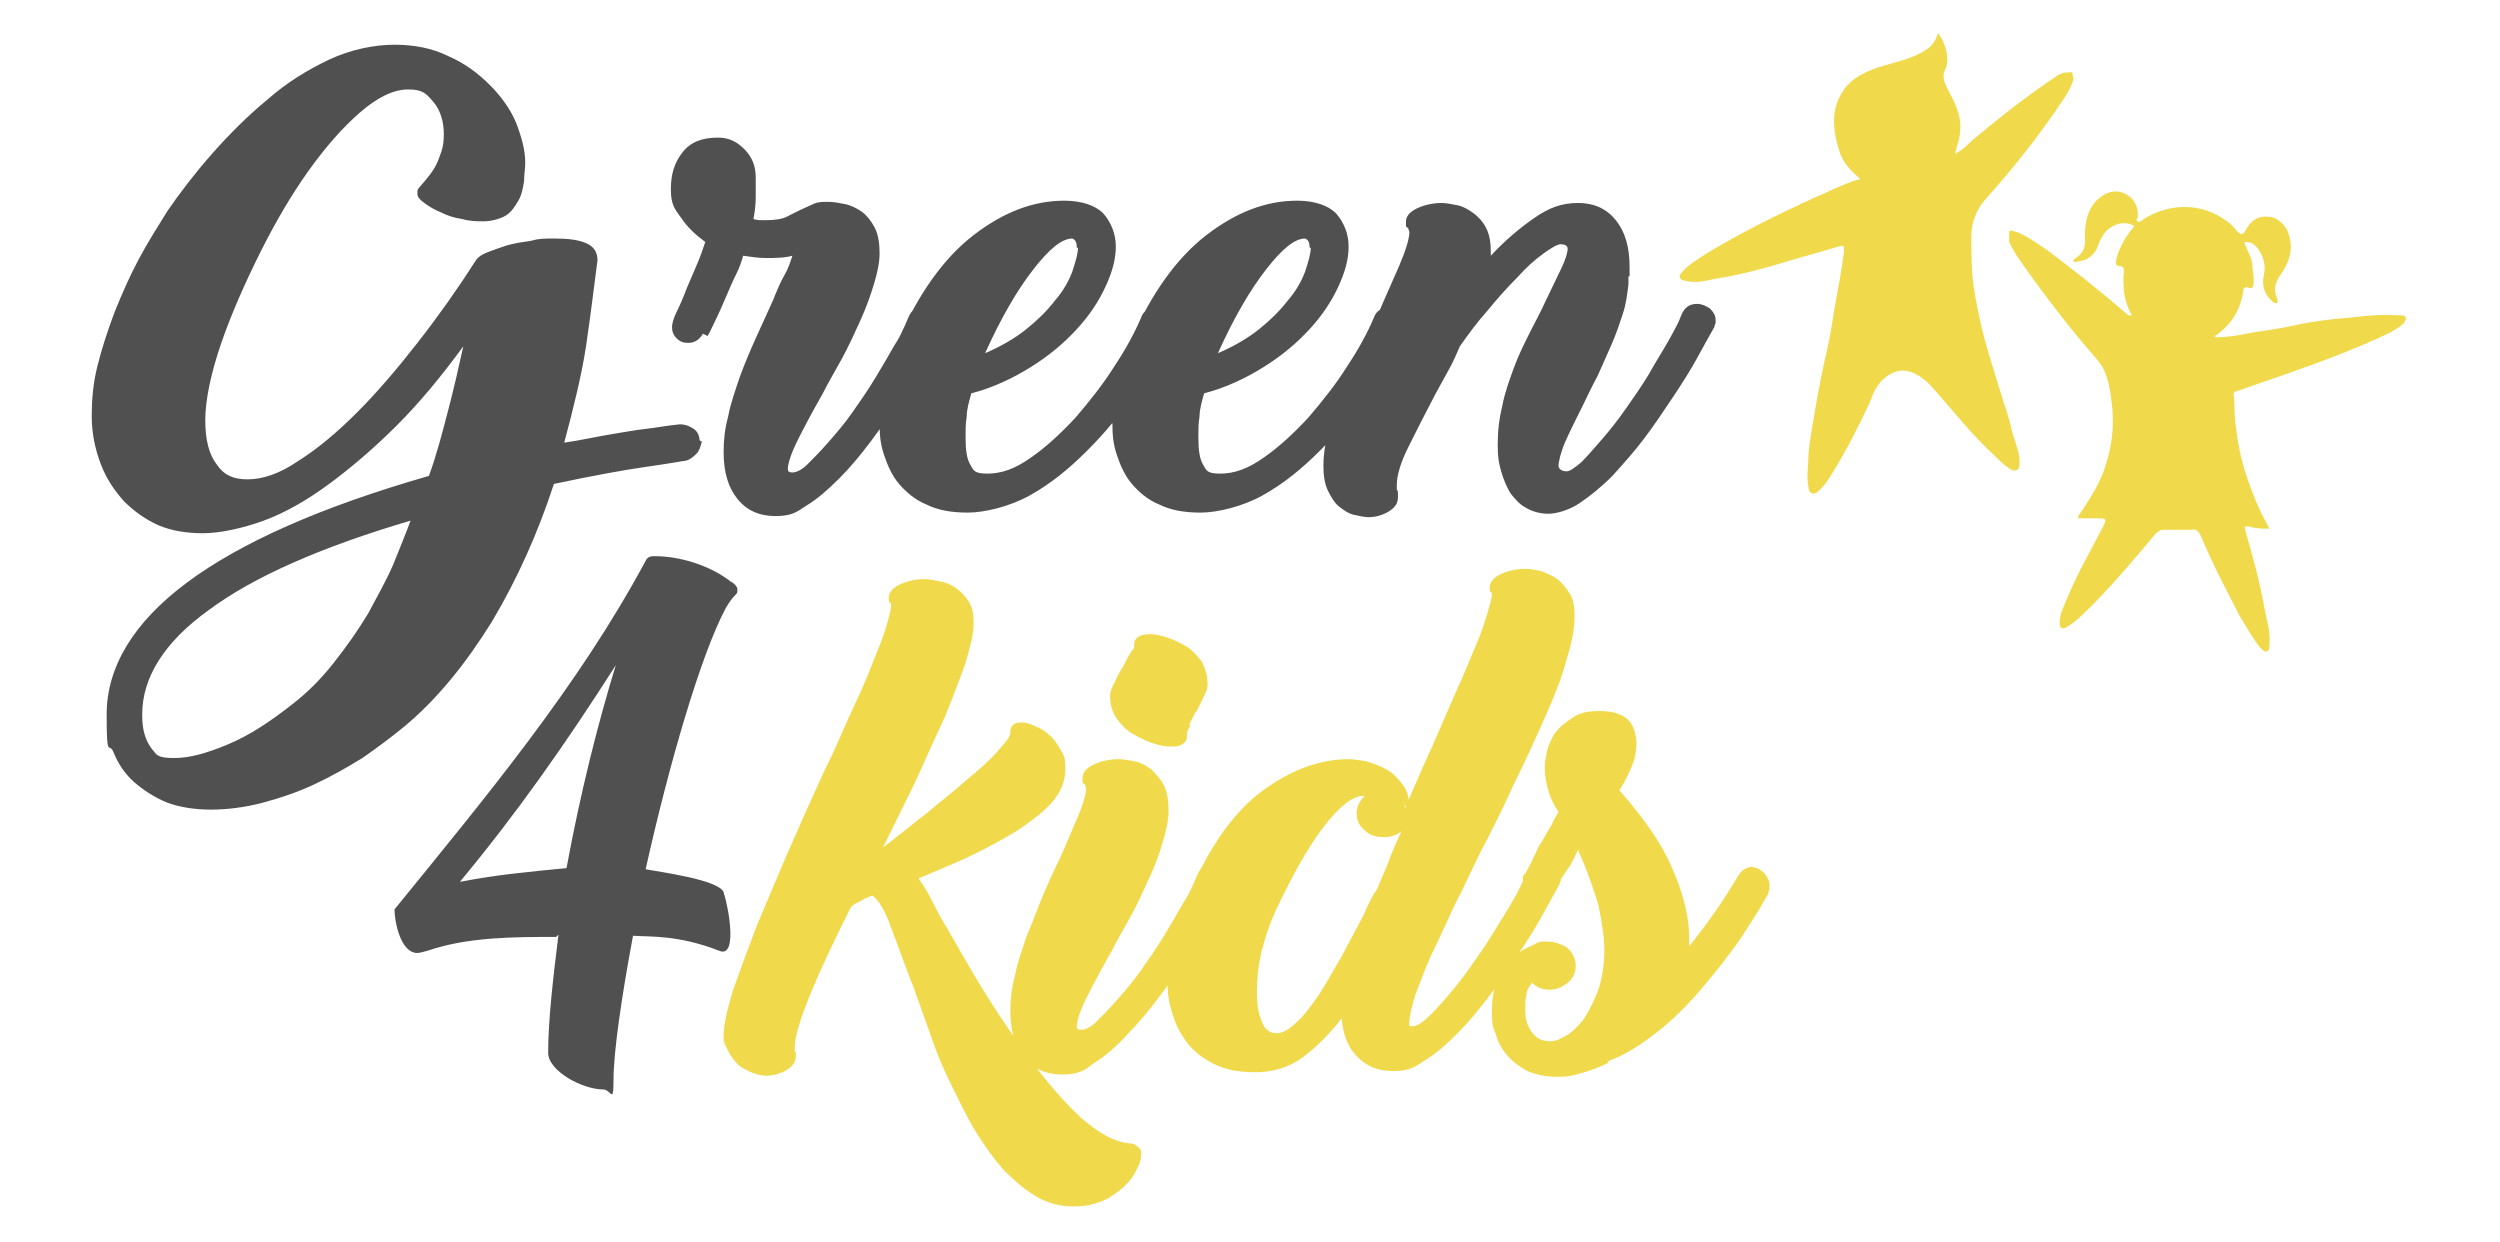 <?xml version="1.0" encoding="UTF-8"?>
<svg id="Livello_1" xmlns="http://www.w3.org/2000/svg" version="1.1" viewBox="0 0 218 108.3">
  <!-- Generator: Adobe Illustrator 29.2.1, SVG Export Plug-In . SVG Version: 2.1.0 Build 116)  -->
  <defs>
    <style>
      .st0 {
        fill: #f0da4b;
      }

      .st1 {
        fill: #505050;
      }
    </style>
  </defs>
  <path class="st1" d="M142.1,24.1c0-.2,0-.5,0-.8,0-1.8-.4-3.1-1.2-4.1-.8-1-1.9-1.5-3.3-1.5s-2.5.4-3.8,1.3c-1.3.9-2.6,2-3.8,3.3v-.3c0-.8-.1-1.5-.4-2.1-.3-.6-.7-1-1.1-1.3-.4-.3-.9-.6-1.4-.7-.5-.1-1-.2-1.4-.2-.8,0-1.6.2-2.2.5-.6.3-.9.7-.9,1.1s0,.3,0,.4c0,0,0,.1.2.2,0,.1.1.3.1.3,0,.6-.3,1.6-.9,3-.6,1.4-1.3,2.9-2,4.6-.5,1.1-1.1,2.2-1.6,3.4-.5,1.2-1,2.3-1.5,3.5-.4,1.1-.8,2.2-1.1,3.2-.3,1-.4,1.9-.4,2.7s.1,1.6.4,2.2c.3.6.6,1.1,1,1.4.4.3.8.6,1.3.7.5.1.9.2,1.2.2.7,0,1.3-.2,1.8-.5.5-.3.8-.7.8-1.2s0-.3,0-.4c0-.1,0-.2-.1-.3,0,0,0-.2,0-.4,0-.8.3-1.9,1-3.3.7-1.4,1.5-3,2.4-4.7.4-.7.7-1.3,1.1-2,.4-.7.7-1.4,1-2.1h0c.7-1,1.5-2.1,2.4-3.1.9-1.1,1.7-2,2.6-2.9.8-.9,1.6-1.6,2.3-2.1.7-.5,1.2-.8,1.5-.8s.6.1.6.4-.2,1-.6,1.8c-.4.8-.8,1.7-1.3,2.7-.4.9-.9,1.8-1.4,2.8-.5,1-1,2-1.4,3.1-.4,1.1-.8,2.2-1,3.3-.3,1.2-.4,2.3-.4,3.4s.1,1.6.3,2.3c.2.7.5,1.4.8,1.9.4.5.8,1,1.4,1.3.5.3,1.2.5,1.9.5s1.8-.3,2.7-.9c.9-.6,1.9-1.4,2.9-2.4.9-1,1.9-2.1,2.8-3.3.9-1.2,1.7-2.4,2.5-3.6.8-1.2,1.5-2.3,2.1-3.4.6-1.1,1.1-2,1.5-2.7,0,0,0-.2.1-.3,0-.1,0-.2,0-.3,0-.4-.2-.7-.5-1-.3-.2-.7-.4-1.1-.4-.7,0-1.1.3-1.4,1-.2.6-.6,1.3-1.1,2.2-.5.9-1.1,1.8-1.7,2.9-.6,1-1.3,2-2,3-.7,1-1.4,1.9-2.1,2.7-.7.8-1.3,1.5-1.8,2-.6.5-1,.8-1.3.8-.4,0-.7-.2-.7-.5s.2-1.2.6-2.1c.4-.9.9-1.9,1.5-3.1.4-.8.8-1.7,1.3-2.6.4-.9.8-1.8,1.2-2.7.4-.9.7-1.8,1-2.7.3-.9.4-1.8.5-2.6,0-.3,0-.5,0-.7M114.3,21.6c0,.5-.2,1.2-.5,2.1-.3.8-.8,1.7-1.5,2.5-.7.9-1.5,1.7-2.5,2.5-1,.8-2.2,1.5-3.6,2.1,1.4-3.1,2.8-5.5,4.2-7.3,1.4-1.8,2.5-2.7,3.4-2.7.3.1.4.4.4.8M122.1,27c-.2-.1-.3-.2-.5-.2-.1,0-.2,0-.4,0-.7,0-1.2.3-1.4.9-.5,1.2-1.3,2.7-2.3,4.2-1,1.6-2.2,3.1-3.4,4.5-1.3,1.4-2.6,2.6-3.9,3.5-1.4,1-2.6,1.4-3.8,1.4s-1.2-.3-1.5-.8c-.3-.5-.4-1.3-.4-2.3s0-1.2.1-1.9c0-.6.2-1.3.4-2,1.9-.5,3.6-1.3,5.2-2.3,1.6-1,2.9-2.1,4-3.3,1.1-1.2,1.9-2.4,2.5-3.7.6-1.3.9-2.4.9-3.5s-.4-2.1-1.1-2.9c-.7-.7-1.9-1.1-3.4-1.1-2.7,0-5.3,1-7.9,3-2.6,2-4.8,5.1-6.6,9.2-.4,1.1-.8,2.2-1.1,3.5-.3,1.3-.5,2.5-.5,3.7s.1,1.9.4,2.8c.3.9.7,1.8,1.3,2.5.6.7,1.4,1.4,2.4,1.8,1,.5,2.2.7,3.6.7s3.6-.5,5.4-1.5c1.8-1,3.4-2.3,5-3.9,1.6-1.6,3-3.3,4.3-5.2,1.3-1.9,2.3-3.7,3.2-5.4,0-.2.1-.3.2-.5,0-.1,0-.3,0-.3,0-.5-.2-.9-.7-1.2h0ZM94,21.6c0,.5-.2,1.2-.5,2.1-.3.8-.8,1.7-1.5,2.5-.7.9-1.5,1.7-2.5,2.5-1,.8-2.2,1.5-3.6,2.1,1.4-3.1,2.8-5.5,4.2-7.3,1.4-1.8,2.5-2.7,3.4-2.7.3.1.4.4.4.8M101.8,27c-.2-.1-.3-.2-.5-.2-.1,0-.2,0-.4,0-.7,0-1.2.3-1.4.9-.5,1.2-1.3,2.7-2.3,4.2-1,1.6-2.2,3.1-3.4,4.5-1.3,1.4-2.6,2.6-3.9,3.5-1.4,1-2.6,1.4-3.8,1.4s-1.2-.3-1.5-.8c-.3-.5-.4-1.3-.4-2.3s0-1.2.1-1.9c0-.6.2-1.3.4-2,1.9-.5,3.6-1.3,5.2-2.3,1.6-1,2.9-2.1,4-3.3,1.1-1.2,1.9-2.4,2.5-3.7.6-1.3.9-2.4.9-3.5s-.4-2.1-1.1-2.9c-.7-.7-1.9-1.1-3.4-1.1-2.7,0-5.3,1-7.9,3-2.6,2-4.8,5.1-6.6,9.2-.4,1.1-.8,2.2-1.1,3.5-.3,1.3-.5,2.5-.5,3.7s.1,1.9.4,2.8c.3.9.7,1.8,1.3,2.5.6.7,1.4,1.4,2.4,1.8,1,.5,2.2.7,3.6.7s3.6-.5,5.4-1.5c1.8-1,3.4-2.3,5-3.9,1.6-1.6,3-3.3,4.3-5.2,1.3-1.9,2.3-3.7,3.2-5.4,0-.2.1-.3.2-.5,0-.1,0-.3,0-.3,0-.5-.2-.9-.7-1.2h0ZM61.7,29.3c.2-.3.4-.8.7-1.4.3-.6.6-1.3.9-2,.3-.7.6-1.4.9-2,.3-.6.5-1.2.6-1.6.7.1,1.3.2,2,.2s1.6,0,2.3-.2c-.2.6-.4,1.2-.7,1.7-.3.5-.6,1.2-1,2.2-.5,1.1-1,2.2-1.5,3.3-.5,1.1-1,2.3-1.4,3.4-.4,1.2-.8,2.3-1,3.4-.3,1.1-.4,2.1-.4,3.1,0,1.8.4,3.1,1.2,4.1.8,1,1.9,1.5,3.3,1.5s1.8-.3,2.7-.9c1-.6,1.9-1.4,2.9-2.4,1-1,1.9-2.1,2.8-3.3.9-1.2,1.7-2.4,2.5-3.6.8-1.2,1.5-2.3,2.1-3.4.6-1.1,1.1-2,1.5-2.7,0,0,0-.2.1-.3,0-.1,0-.2,0-.3,0-.4-.2-.7-.5-1-.3-.2-.7-.4-1.1-.4-.7,0-1.1.3-1.4,1-.3.7-.6,1.5-1.2,2.4-.5.9-1.1,1.9-1.7,2.9-.6,1-1.3,2-2,3-.7,1-1.4,1.8-2.1,2.6-.7.8-1.3,1.4-1.8,1.9-.5.5-1,.7-1.3.7s-.4-.1-.4-.3c0-.5.3-1.4.9-2.6.6-1.2,1.3-2.5,2.1-3.9.5-1,1.1-2,1.7-3.1.6-1.1,1.1-2.2,1.6-3.3.5-1.1.9-2.2,1.2-3.2.3-1,.5-1.9.5-2.7s-.1-1.6-.4-2.2c-.3-.6-.7-1.1-1.1-1.4s-1-.6-1.5-.7c-.5-.1-1-.2-1.5-.2s-.9,0-1.3.2c-.4.2-.7.3-1.1.5h0c-.4.2-.8.4-1.2.6-.4.2-1,.3-1.8.3s-.7,0-1.1-.1c.1-.5.2-1.2.2-1.9,0-.7,0-1.3,0-1.7,0-1-.3-1.8-1-2.5-.7-.7-1.4-1-2.3-1-1.4,0-2.4.4-3.1,1.3-.7.9-1,1.9-1,3.2s.3,1.7.9,2.5c.6.9,1.3,1.5,2.1,2.1-.2.6-.4,1.2-.7,1.9-.3.7-.6,1.4-.9,2.1-.3.8-.6,1.5-.9,2.1-.3.6-.4,1.1-.4,1.3,0,.4.1.7.4,1,.3.3.6.4,1,.4.6,0,1-.3,1.3-.8h0ZM12.4,62.3c0-3.2,1.9-6.3,5.8-9.1,3.9-2.9,9.8-5.5,17.6-7.8-.4,1.1-.9,2.3-1.5,3.8-.6,1.4-1.4,2.8-2.2,4.3-.9,1.5-1.9,2.9-3,4.3-1.1,1.4-2.3,2.6-3.6,3.6-1.9,1.5-3.7,2.7-5.6,3.5-1.9.8-3.4,1.2-4.7,1.2s-1.5-.2-1.8-.6c-.7-.8-1-1.8-1-3.1M61,38.4c0-.4-.2-.8-.5-1-.3-.2-.7-.4-1.2-.4-1.1.1-2.1.3-3,.4-.9.1-2,.3-3.2.5-1.2.2-2.5.5-3.9.7.8-3,1.5-5.8,1.9-8.4.4-2.7.7-5.2,1-7.5,0-.7-.3-1.2-1-1.5s-1.6-.4-2.7-.4-1.4,0-2.1.2c-.7.1-1.4.2-2.1.4-.6.2-1.2.4-1.7.6-.5.2-.8.4-1,.7-1.6,2.5-3.3,4.9-5.1,7.2-1.8,2.3-3.5,4.3-5.3,6.1-1.8,1.8-3.5,3.2-5.1,4.2-1.6,1.1-3.1,1.6-4.4,1.6s-2.1-.4-2.7-1.3c-.7-.9-1-2.2-1-3.9s.5-4.1,1.4-6.7c.9-2.6,2.1-5.3,3.4-7.9,1.3-2.6,2.7-5,4.2-7.1,1.5-2.1,3-3.8,4.5-5.1,1.5-1.3,2.9-2,4.2-2s1.6.4,2.2,1.1c.6.7.9,1.7.9,2.8s-.2,1.5-.5,2.3c-.3.8-.9,1.5-1.6,2.3-.1.1-.2.3-.2.3,0,0,0,.2,0,.3,0,.3.2.5.6.8.4.3.9.6,1.4.8.6.3,1.2.5,1.9.6.7.2,1.3.2,1.9.2s1.4-.2,1.9-.5c.5-.3.8-.8,1.1-1.3.3-.5.4-1.1.5-1.7,0-.6.1-1.1.1-1.6,0-1.1-.3-2.2-.8-3.5-.5-1.2-1.3-2.3-2.3-3.3-1-1-2.2-1.9-3.6-2.5-1.4-.7-3-1-4.7-1s-3.8.4-5.7,1.3c-1.9.9-3.7,2-5.4,3.5-1.7,1.4-3.3,3-4.8,4.7-1.5,1.7-2.8,3.4-3.9,5-.8,1.3-1.7,2.7-2.5,4.2-.8,1.5-1.5,3.1-2.1,4.6-.6,1.6-1.1,3.1-1.5,4.7-.4,1.6-.5,3-.5,4.4,0,1.5.3,2.9.8,4.2.5,1.3,1.2,2.3,2,3.2.9.9,1.9,1.6,3,2.1,1.2.5,2.5.7,3.9.7s3.4-.4,5.3-1.1c1.9-.7,3.8-1.8,5.7-3.2,1.9-1.4,3.9-3.1,5.9-5.1,2-2,3.9-4.3,5.8-6.9-.4,1.8-.8,3.6-1.3,5.5-.5,1.9-1,3.9-1.7,5.8-9.4,2.7-16.4,5.8-21.1,9.3-4.7,3.5-7,7.4-7,11.5s.2,2.3.6,3.3c.4,1,1,1.9,1.8,2.6.8.7,1.7,1.3,2.9,1.8,1.1.4,2.4.6,3.8.6s3-.2,4.5-.6c1.5-.4,3-.9,4.5-1.6,1.5-.7,2.9-1.5,4.2-2.3,1.3-.9,2.5-1.8,3.6-2.7,2.9-2.4,5.4-5.5,7.7-9.2,2.2-3.7,4-7.7,5.4-12,3.3-.7,6-1.2,8.1-1.5,2.1-.3,3.2-.5,3.2-.5.4,0,.8-.3,1.1-.6s.4-.7.5-1.1h0Z"/>
  <path class="st0" d="M140.3,92.5c1.4-.5,2.8-1.4,4.2-2.5,1.4-1.1,2.6-2.3,3.8-3.7,1.2-1.4,2.3-2.8,3.3-4.2,1-1.5,1.9-2.9,2.6-4.2,0,0,0-.2.1-.3,0-.1,0-.2,0-.4,0-.4-.2-.8-.5-1.1-.3-.3-.7-.5-1.1-.5s-.9.3-1.2.9c-.5.8-1.1,1.8-1.8,2.8-.7,1-1.5,2.1-2.4,3.2,0-.1,0-.2,0-.3,0,0,0,0,0,0v-.4c0-1.8-.5-3.8-1.4-5.9-.9-2.2-2.5-4.5-4.7-7h0c.5-.7.8-1.4,1.1-2.1.3-.7.4-1.4.4-2s-.2-1.5-.7-2c-.5-.5-1.3-.8-2.5-.8s-1.8.2-2.4.6c-.6.4-1.1.8-1.5,1.3-.3.5-.6,1.1-.7,1.6-.1.6-.2,1-.2,1.3,0,.7.1,1.4.3,2.1.2.7.5,1.3.9,1.9-.3.5-.5.9-.7,1.3-.2.3-.4.7-.7,1.2-.3.4-.5.9-.7,1.3-.2.5-.5,1-.8,1.6h0c-.1,0-.2.2-.2.3,0,0,0,.2,0,.3,0,.4.1.7.4,1,.3.2.6.4,1,.4s.6-.1.9-.4c.3-.3.6-.6.9-1,.3-.4.6-.9.9-1.3.3-.5.5-1,.7-1.4.8,1.8,1.4,3.5,1.8,4.9.3,1.5.5,2.8.5,3.9s-.2,2.6-.6,3.6c-.4,1-.8,1.8-1.3,2.5-.5.6-1,1.1-1.6,1.4-.5.3-.9.4-1.2.4-.8,0-1.3-.3-1.7-.9-.4-.6-.5-1.2-.5-1.9s0-.8.1-1.2c0-.4.2-.7.5-1.1.4.4.9.6,1.5.6s1.1-.2,1.6-.6c.5-.4.7-.9.7-1.5s-.3-1.2-.8-1.6c-.5-.3-1.1-.5-1.7-.5s-.7,0-1.2.3c-.5.2-1.1.5-1.6,1-.5.5-1,1.1-1.4,1.8-.4.8-.6,1.7-.6,2.8s0,1.4.3,2.1c.2.7.5,1.3,1,1.9.5.6,1.1,1,1.8,1.4.7.3,1.6.5,2.6.5s1.3-.1,2-.3c.8-.2,1.6-.5,2.4-.9h0ZM119.1,72.5c.5.4,1,.5,1.6.5s1.1-.2,1.5-.5c-.4.9-.8,1.7-1.1,2.6-.3.8-.7,1.6-1,2.4h0c-.2.3-.4.6-.6,1-.2.4-.4.8-.5,1.1-.6,1.2-1.3,2.4-1.9,3.6-.7,1.2-1.3,2.3-2,3.4-.7,1-1.3,1.9-2,2.5-.6.6-1.2,1-1.8,1s-1.1-.4-1.3-1.1c-.3-.7-.4-1.5-.4-2.5s.1-2.2.4-3.5c.3-1.2.7-2.4,1.2-3.5,1.5-3.2,2.9-5.7,4.3-7.5,1.4-1.8,2.5-2.6,3.4-2.6h.1c-.4.4-.7.9-.7,1.5s.2,1.1.7,1.5M122.9,70.5c0-.9-.2-1.6-.6-2.1-.4-.5-.8-1-1.4-1.3-.5-.3-1.1-.5-1.7-.7-.6-.1-1.1-.2-1.6-.2-2.6,0-5.2,1-7.7,2.9-2.5,1.9-4.6,5-6.4,9.3-.4,1.1-.8,2.3-1.2,3.5-.3,1.3-.5,2.5-.5,3.6s.1,1.8.4,2.8c.3,1,.7,1.8,1.3,2.6.6.8,1.4,1.4,2.4,1.9,1,.5,2.2.7,3.6.7s2.9-.4,4.1-1.3c1.2-.9,2.3-2,3.4-3.4.1,1.5.6,2.6,1.4,3.4s1.8,1.2,3.1,1.2,1.8-.3,2.7-.9c1-.6,1.9-1.4,2.9-2.4,1-1,1.9-2.1,2.8-3.3.9-1.2,1.7-2.4,2.5-3.6.8-1.2,1.5-2.3,2.1-3.4.6-1.1,1.1-2,1.5-2.7,0,0,0-.2.1-.3,0-.1,0-.2,0-.3,0-.4-.2-.7-.5-1-.3-.2-.7-.4-1.1-.4-.7,0-1.1.3-1.4,1-.2.6-.6,1.4-1.1,2.3-.5.9-1.1,1.8-1.7,2.8-.6,1-1.3,2-2,3-.7,1-1.4,1.9-2.1,2.7-.7.8-1.3,1.5-1.8,1.9-.5.5-1,.7-1.3.7s-.2-.1-.2-.4c0-.5.2-1.3.5-2.3.4-1,.8-2.2,1.4-3.5.6-1.3,1.3-2.7,2-4.3.8-1.5,1.5-3.1,2.3-4.7,1-1.9,2-3.9,2.9-5.9,1-2,1.9-4,2.7-5.8.8-1.8,1.5-3.5,1.9-5.1.5-1.5.7-2.8.7-3.7s-.1-1.5-.4-2c-.3-.5-.7-1-1.1-1.3-.4-.3-.9-.5-1.4-.7-.5-.1-1-.2-1.4-.2-.8,0-1.6.2-2.2.5-.6.3-.9.7-.9,1.1s0,.4.2.5h0c0,.5-.2,1.1-.5,2.1-.3,1-.7,2.1-1.3,3.4-.5,1.3-1.2,2.8-1.9,4.4-.7,1.6-1.4,3.3-2.2,5l-1.7,3.9v-.3ZM107.4,77c0-.1,0-.2,0-.3,0-.4-.2-.7-.5-1-.3-.2-.7-.4-1.1-.4-.7,0-1.1.3-1.4,1-.3.7-.6,1.5-1.2,2.4-.5.9-1.1,1.9-1.7,2.9-.6,1-1.3,2-2,3-.7,1-1.4,1.8-2.1,2.6-.7.8-1.3,1.4-1.8,1.9-.5.5-1,.7-1.3.7s-.4-.1-.4-.3c0-.5.3-1.4.9-2.6.6-1.2,1.3-2.5,2.1-3.9.5-1,1.1-2,1.7-3.1.6-1.1,1.1-2.2,1.6-3.3.5-1.1.9-2.1,1.2-3.2.3-1,.5-1.9.5-2.7s-.1-1.6-.4-2.2c-.3-.6-.7-1-1.1-1.4-.4-.3-.9-.6-1.4-.7-.5-.1-1-.2-1.5-.2-.8,0-1.6.2-2.2.5-.6.3-.9.7-.9,1.1s0,.3,0,.4c0,0,0,.1.2.2,0,.1.1.3.1.3,0,.5-.2,1.3-.7,2.5-.5,1.1-1,2.4-1.6,3.7-.5,1-1,2.1-1.5,3.3-.5,1.2-.9,2.3-1.4,3.5-.4,1.2-.8,2.3-1,3.4-.3,1.1-.4,2.1-.4,3,0,1.8.4,3.1,1.2,4.1.8,1,1.9,1.5,3.3,1.5s1.9-.3,2.8-1c1-.6,2-1.5,2.9-2.5,1-1,1.9-2.1,2.8-3.3.9-1.2,1.8-2.4,2.5-3.6.8-1.2,1.4-2.3,2-3.4.6-1,1-1.9,1.3-2.5,0,0,0-.2.1-.3M103.7,63.2c.2-.4.4-.9.7-1.3.2-.4.4-.8.6-1.2s.3-.7.3-1c0-.8-.2-1.4-.5-2-.4-.5-.8-1-1.3-1.3-.5-.3-1.1-.6-1.7-.8-.6-.2-1.1-.3-1.5-.3-.9,0-1.4.3-1.4.9s-.1.3-.3.7c-.2.3-.4.7-.6,1.1-.3.5-.6,1-.8,1.5-.3.5-.4.9-.4,1.2,0,.8.2,1.4.6,2,.4.5.8,1,1.4,1.3.5.3,1.1.6,1.7.8.6.2,1.1.3,1.5.3s.8,0,1.1-.2c.3-.2.4-.4.4-.7s0-.5.3-.9M63.1,90.7c.4,1.2,1,2,1.6,2.4.7.4,1.4.7,2.1.7s1.3-.2,1.8-.5c.5-.3.8-.7.8-1.2s0-.3-.1-.4h0s0-.1,0-.4c0-.9.5-2.5,1.4-4.7.9-2.2,2.1-4.7,3.5-7.5.2-.2.5-.4.8-.5.3-.2.7-.4,1.1-.5.5.4,1.1,1.3,1.6,2.8.6,1.5,1.2,3.3,2,5.3.5,1.4,1,2.8,1.5,4.2.5,1.5,1.1,2.9,1.8,4.3s1.3,2.7,2.1,4c.8,1.3,1.6,2.4,2.4,3.3.9.9,1.8,1.7,2.8,2.3,1,.6,2.1.9,3.3.9s1.8-.2,2.6-.5c.7-.3,1.3-.8,1.8-1.2.5-.5.9-1,1.1-1.5.3-.5.4-.9.4-1.3s0-.5-.3-.7c-.2-.2-.4-.3-.7-.3-1.3-.1-2.7-.9-4.2-2.2-1.5-1.4-2.9-3-4.3-4.9-1.4-1.9-2.8-3.9-4.1-6-1.3-2.1-2.4-4.1-3.4-5.8-.5-.8-.9-1.6-1.2-2.2-.3-.6-.7-1.3-1.2-2,1.4-.6,2.9-1.2,4.4-1.9,1.5-.7,2.9-1.5,4.1-2.2,1.2-.8,2.3-1.6,3.1-2.5.8-.9,1.2-1.9,1.2-2.9s-.1-1.2-.4-1.7c-.3-.5-.6-1-1-1.3-.4-.4-.8-.6-1.3-.8-.4-.2-.8-.3-1.1-.3-.7,0-1,.3-1,.8s-.4.9-1.1,1.7c-.7.8-1.6,1.6-2.7,2.5-1.1,1-2.3,1.9-3.6,3-1.3,1-2.5,2-3.7,2.9,1-2,1.9-3.9,2.9-5.9.9-2,1.7-3.8,2.5-5.5.7-1.7,1.3-3.3,1.8-4.7.4-1.4.7-2.5.7-3.4s-.1-1.4-.4-1.9c-.3-.5-.7-.9-1.1-1.2-.4-.3-.9-.5-1.4-.6-.5-.1-1-.2-1.4-.2-.8,0-1.6.2-2.2.5-.6.3-.9.7-.9,1.1s0,.4.2.5c0,0,0,0,0,.2,0,.4-.2,1.1-.5,2.1-.3,1-.8,2.1-1.3,3.4-.5,1.3-1.2,2.8-1.9,4.3-.7,1.6-1.4,3.2-2.2,4.8-1,2.2-2,4.4-3,6.7-1,2.3-1.9,4.5-2.8,6.6-.8,2.1-1.5,4-2.1,5.7-.5,1.7-.8,3-.8,3.9s0,.4,0,.5c0,.2,0,.3.1.5h0Z"/>
  <path class="st1" d="M40.1,76.9c3-.6,6.2-.9,9.3-1.2,1.2-6.5,2.7-12.5,4.3-17.7-4.4,6.9-8.7,13-13.6,18.9M48.5,81.7c-3.7,0-7.7,0-11.2,1.2-.4.1-.7.2-.9.2-1.5,0-2-2.8-2-3.8,7.8-9.6,16-19.4,21.9-30.4.2-.4.5-.4.8-.4,2.2,0,4.8.8,6.6,2.2.4.2.6.5.6.7s0,.3-.1.4c-.4.4-.6.7-.9,1.2-2.2,4.1-5,13.8-7,22.8,1,.2,6.4.9,6.8,2,.5,1.6,1.2,5.8-.4,5.1-3.6-1.4-6.1-1.2-7.5-1.3-1,5.3-1.7,10.2-1.7,12.5s-.2.9-.9.9c-1.8,0-4.8-1.6-4.8-3.2,0-2.7.4-6.3.9-10.3"/>
  <path class="st0" d="M175.2,20.2c.2-.2.4,0,.6,0,1,.4,1.8,1,2.7,1.6,2.4,1.8,4.8,3.7,7.1,5.7,0,0,.1,0,.3,0-.4-.7-.6-1.4-.7-2.1,0-.5-.1-1.1,0-1.6,0-.4,0-.6-.4-.6-.3,0-.3-.2-.3-.4.2-1,.7-1.9,1.3-2.7.1-.1.2-.2.3-.4-.5-.3-1.1-.3-1.6-.1-.8.3-1.2.9-1.5,1.7-.3.9-.9,1.4-1.8,1.5-.1,0-.3.1-.4,0,0-.2.1-.2.2-.3.7-.4.9-1.1.8-1.9,0-1.2.2-2.3,1.1-3.2.9-.8,1.8-.9,2.6-.4.7.4,1,1.2.9,2,0,0-.2.2,0,.3.1.1.3,0,.4-.1.7-.5,1.5-.8,2.3-1,1.9-.4,3.6,0,5.1,1.1.3.2.6.5.9.9.3.3.5.3.7-.1.5-.9,1.1-1.3,2-1.2.8,0,1.6.8,1.8,1.6.4,1.3,0,2.4-.7,3.4-.5.7-.7,1.4-.3,2.2,0,0,0,.2,0,.3-.1.1-.2,0-.3,0-.8-.6-1.1-1.4-.9-2.4.2-.8,0-1.6-.5-2.3-.3-.4-.6-.6-1.1-.6,0,0,0,0-.1,0,0,0,0,0,0,0,.2.7.6,1.2.7,1.9,0,.6.2,1.2.1,1.8,0,.2-.1.4-.4.3-.4-.2-.5.1-.5.4-.2,1.1-.6,2-1.3,2.8-.3.3-.6.6-1,.9,0,0-.2,0-.1.2,0,.1.1,0,.2,0,1,0,2-.2,3-.4,1.3-.2,2.7-.4,4-.7,1.5-.3,3-.5,4.5-.6,1.5-.2,2.9-.3,4.4-.2.2,0,.4,0,.5.2,0,.2-.1.3-.2.5-.8.7-1.8,1.1-2.7,1.5-3.4,1.5-6.9,2.7-10.4,3.9-.5.2-.9.3-1.4.5-.3,0-.4.3-.3.5.1.9,0,1.8.2,2.8.2,1.9.7,3.7,1.4,5.5.4,1.1.9,2.1,1.5,3.2-.6,0-1.2,0-1.8-.2-.4,0-.4,0-.3.4.6,2.1,1.2,4.2,1.6,6.4.2,1.2.6,2.3.5,3.5,0,.2,0,.5-.2.6-.3.1-.4-.2-.6-.3-.7-.9-1.2-1.8-1.8-2.8-1.2-2.3-2.4-4.6-3.4-7-.2-.4-.4-.6-.8-.5-.8,0-1.7,0-2.5,0-.3,0-.4.2-.6.3-2.1,2.5-4.1,4.9-6.4,7.1-.4.4-.9.8-1.4,1.1-.4.2-.6.1-.6-.4,0-.7.3-1.3.6-2,.9-2.2,2.1-4.3,3.2-6.4.3-.6.3-.7-.4-.7-.5,0-1,0-1.5,0-.3,0-.4,0-.2-.3.8-1.2,1.6-2.4,2.1-3.7.4-1.1.7-2.3.8-3.5.1-1.2,0-2.4-.2-3.6-.2-1-.4-1.9-1.1-2.7-2-2.3-3.9-4.7-5.7-7.2-.7-1-1.5-2-2-3.1"/>
  <path class="st0" d="M180.8,6.9c-.1.5-.4,1-.7,1.5-2.1,3.2-4.4,6.1-6.9,8.9-.9,1-1.3,2.1-1.3,3.4,0,1.6,0,3.2.3,4.9.3,1.8.7,3.5,1.2,5.2.4,1.3.8,2.6,1.2,3.9.3.9.6,1.8.8,2.7.2.9.6,1.7.7,2.6,0,.2,0,.3,0,.5,0,.5-.4.7-.8.4-.5-.3-.9-.7-1.3-1.1-2-1.8-3.6-3.9-5.4-5.9-.5-.6-1.1-1.1-1.8-1.4-1-.4-1.8-.1-2.5.5-.7.6-1,1.4-1.3,2.2-1.1,2.3-2.3,4.7-3.7,6.8-.2.3-.5.6-.7.8-.2.2-.4.3-.6.2-.2,0-.3-.3-.3-.5-.2-1,0-1.9,0-2.9.1-1.3.4-2.7.6-4,.3-1.7.6-3.3,1-5,.3-1.3.5-2.6.7-3.9.3-1.6.6-3.2.8-4.8,0-.5,0-.5-.5-.4-1.6.5-3.2.9-4.8,1.4-2,.6-3.9,1.1-5.9,1.4-.9.2-1.7.4-2.6.2-.6-.1-.7-.4-.3-.8.6-.7,1.4-1.1,2.1-1.6,3-1.8,6.2-3.4,9.5-4.9,1.2-.5,2.3-1.1,3.6-1.5,0,0,.2,0,.3-.1-.8-.7-1.5-1.4-1.8-2.4-.6-1.9-.8-3.7.4-5.4.7-1,1.8-1.5,2.9-1.9,1.5-.5,3-.7,4.3-1.6.5-.3.8-.8,1-1.4.6.7,1.1,2.3.6,3.2-.3.6,0,1.2.3,1.8.6,1.1,1.2,2.3,1,3.7,0,.6-.3,1.1-.4,1.8.6-.3,1-.7,1.4-1.1,2.4-2,4.9-4,7.5-5.7.4-.3.9-.3,1.3-.3"/>
</svg>